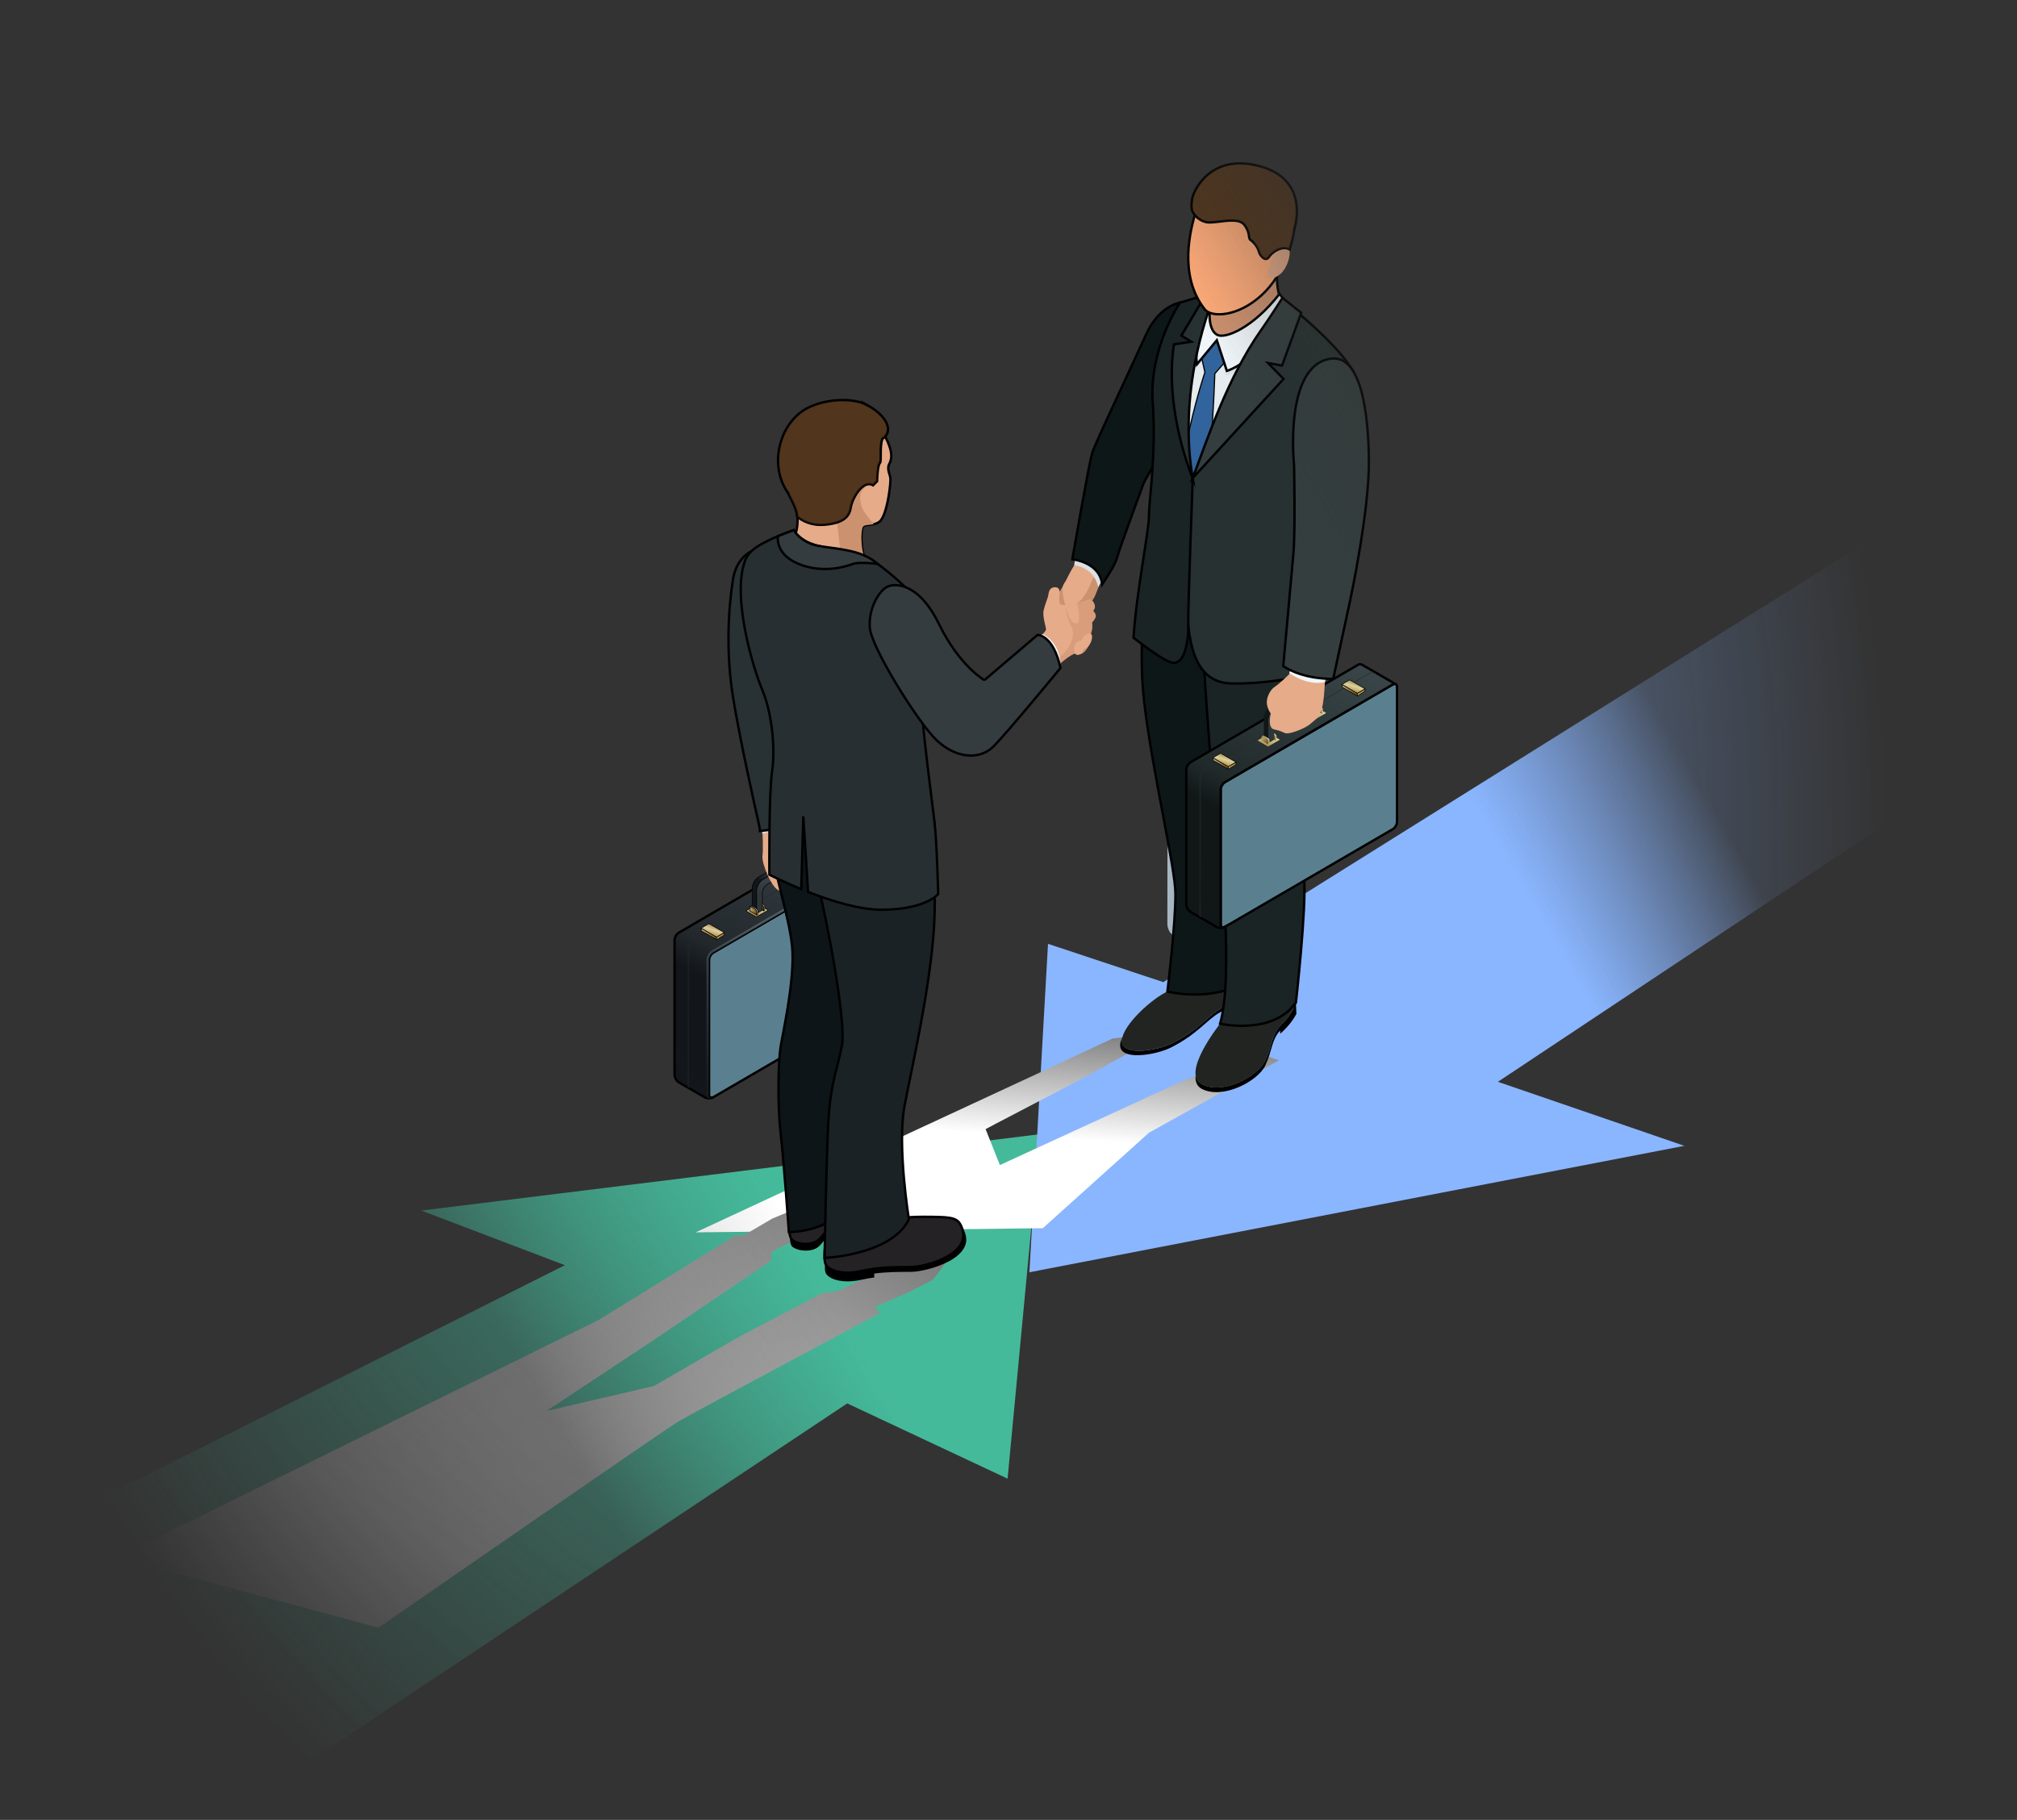 <svg viewBox="0 0 850 767" fill="none" xmlns="http://www.w3.org/2000/svg">
<rect x="0" y="0" width="850" height="767" fill="#333333" stroke="none"/>
<g clip-path="url(#clip0_1010_97)">
<mask id="mask0_1010_97" style="mask-type:luminance" maskUnits="userSpaceOnUse" x="0" y="0" width="850" height="767">
<path d="M850 0H0V767H850V0Z" fill="white"/>
</mask>
<g mask="url(#mask0_1010_97)">
<mask id="mask1_1010_97" style="mask-type:alpha" maskUnits="userSpaceOnUse" x="0" y="-30" width="897" height="848">
<path d="M897 -14H0V767H897V-14Z" fill="url(#paint0_radial_1010_97)"/>
<rect x="30.952" y="246.803" width="553.416" height="658.47" transform="rotate(-30 30.952 246.803)" fill="url(#paint1_linear_1010_97)"/>
</mask>
<g mask="url(#mask1_1010_97)">
<path d="M-747 1027.6L238.048 533.212L177.524 510.19L438.333 477.993L424.614 623.179L357.033 591.47L-298.218 1027.6H-747Z" fill="#45BA9B"/>
<path d="M433.81 536.195L441.655 397.783L490.243 413.919L1485.81 -209L1559.62 -161.212L631.242 455.929L709.84 482.909L433.81 536.195Z" fill="#8AB6FF"/>
<path style="mix-blend-mode:multiply" d="M438.99 451.651L468.773 437.71L476.656 436.791C480.015 436.941 487.597 436.247 485.307 437.879C474.76 445.403 419.922 473.284 415.343 475.873L421.367 491.015L499.758 454.953L530.518 444.052L539.019 446.848L484.181 477.393L439.459 517.62L293.149 519.384L439.027 451.632L438.99 451.651Z" fill="url(#paint2_linear_1010_97)"/>
<path style="mix-blend-mode:multiply" d="M252.124 556.402L309.852 520.716H313.268L325.429 513.586C325.429 513.586 346.354 504.693 347.555 505.987C348.738 507.282 350.446 512.911 348.663 514.018C346.88 515.125 335.263 522.442 335.263 522.442L325.279 527.489L324.697 531.467L275.114 564.996L230.297 594.659L275.564 584.134L310.659 563.814L346.504 544.995L352.585 544.226C352.585 544.226 373.21 534.788 376.176 533.193C379.141 531.617 401.399 526.42 399.466 530.266C397.533 534.131 393.085 539.366 393.085 539.366L382.725 544.713L368.781 550.736L370.827 553.4C370.827 553.4 291.873 595.541 286.092 598.956C280.312 602.371 159.488 685.996 159.488 685.996L49.268 656.332L252.124 556.384V556.402Z" fill="url(#paint3_linear_1010_97)"/>
<path d="M537.668 360.633C531.719 357.2 523.95 355.38 515.823 355.136C515.823 355.136 495.142 354.61 492.815 349.882C492.364 348.944 492.083 348.119 491.989 347.312L491.951 389.284C491.914 390.297 492.214 391.348 492.815 392.567C494.485 395.945 505.482 397.183 511.638 397.614C520.027 396.958 528.341 394.669 535.06 390.804C550.224 382.06 551.387 368.551 537.668 360.633Z" fill="url(#paint4_linear_1010_97)"/>
<path d="M454.154 235.937C450.419 241.547 448.936 245.637 447.454 247.964C445.746 250.628 444.169 253.161 444.32 257.495C444.47 261.848 450.156 275.245 453.703 275.789C456.518 276.202 458.339 273.312 458.939 271.455C459.108 270.929 459.165 268.959 459.071 268.415C458.864 266.989 457.663 265.563 457.87 262.186C458.095 258.809 457.663 255.225 457.663 255.225C460.628 253.349 461.116 252.11 462.824 247.495C462.824 247.495 465.076 239.614 461.567 236.481C458.057 233.348 454.154 235.918 454.154 235.918V235.937Z" fill="#E6AB88"/>
<path d="M460.422 243.986L448.073 246.894C447.867 247.27 447.66 247.645 447.454 247.964C445.746 250.628 444.169 253.161 444.32 257.495C444.47 261.848 450.156 275.245 453.703 275.789C456.518 276.202 458.339 273.312 458.939 271.455C459.108 270.929 459.165 268.959 459.071 268.415C458.864 266.989 457.663 265.563 457.87 262.186C458.095 258.809 457.663 255.225 457.663 255.225C460.628 253.349 461.116 252.11 462.824 247.495C462.824 247.495 463.312 245.75 463.481 243.592C461.154 241.509 460.929 243.723 460.403 243.967L460.422 243.986Z" fill="#CC916F"/>
<path d="M428.405 278.847C428.405 278.847 440.716 266.445 440.81 265.432C440.904 264.419 439.234 259.897 439.797 257.289C440.36 254.662 441.43 252.392 441.692 251.228C441.955 250.084 441.899 247.42 444.751 247.495C447.604 247.589 446.196 251.304 446.384 252.448C446.572 253.593 445.708 255.694 450.138 254.831C454.585 253.968 457.157 253.442 458.245 252.861C459.334 252.279 460.666 252.823 461.323 254.962C461.754 256.407 460.666 257.401 460.666 257.401C460.666 257.401 461.942 258.734 461.755 259.803C461.567 260.891 460.197 262.373 460.197 262.373C460.197 262.373 460.666 265.15 459.577 267.327C458.489 269.522 455.58 274.532 452.333 275.676C451.676 275.92 447.566 278.416 444.47 282.055C438.765 288.791 430.976 299.261 430.976 299.261L428.405 278.847Z" fill="#E6AB88"/>
<path opacity="0.5" d="M449.499 254.943C448.28 257.702 451.752 264.681 451.752 264.681C453.047 267.383 451.451 272.374 447.735 275.883C442.537 280.798 429.944 291.08 429.944 291.08L430.976 299.261C430.976 299.261 438.765 288.81 444.47 282.055C447.548 278.415 451.658 275.92 452.333 275.676C455.58 274.513 458.489 269.503 459.577 267.327C460.666 265.132 460.197 262.373 460.197 262.373C460.197 262.373 461.586 260.891 461.755 259.803C461.942 258.715 460.666 257.401 460.666 257.401C460.666 257.401 461.754 256.407 461.323 254.962C460.685 252.823 459.334 252.279 458.245 252.861C457.551 253.236 456.237 253.593 454.191 254.024H454.116C453.309 254.193 452.39 254.381 451.339 254.587C451.282 254.587 451.245 254.606 451.189 254.624C450.851 254.7 450.513 254.756 450.156 254.831C450.025 254.85 449.912 254.868 449.8 254.887C449.687 254.887 449.575 254.925 449.481 254.943H449.499Z" fill="#CC916F"/>
<path d="M452.709 273.988C452.746 274.7 453.065 276.352 454.642 275.92C456.218 275.489 456.988 273.443 456.988 273.443C456.988 273.443 458.207 273.312 459.221 271.605C460.234 269.897 460.722 267.439 459.521 266.97C458.339 266.501 456.387 268.34 455.711 269.991C455.711 269.991 452.521 269.766 452.69 273.988H452.709Z" fill="#E6AB88"/>
<path d="M453.891 254.099C453.891 254.099 455.749 262.148 454.004 262.58C450.757 263.405 449.725 257.401 449.105 255.638C448.599 254.193 447.36 249.577 447.942 247.138C448.524 244.699 451.376 242.41 454.867 243.01C455.824 243.179 460.816 242.935 460.422 243.986C459.015 247.739 456.875 252.486 453.891 254.099Z" fill="#E6AB88"/>
<path d="M453.572 231.603L452.69 238.245C452.69 238.245 460.835 238.714 462.843 247.513L466.371 240.834L453.572 231.622V231.603Z" fill="#DBE1E5"/>
<path d="M439.309 267.252L433.81 271.455L443.775 283.95L446.91 279.579C446.29 269.841 439.309 267.252 439.309 267.252Z" fill="#EFF5F9"/>
<path d="M298.76 404.557C298.76 403.412 299.586 401.986 300.581 401.423L371.259 360.296C372.253 359.714 373.079 360.183 373.079 361.346V418.16C373.079 419.304 372.272 420.73 371.259 421.293L300.581 462.421C299.586 463.002 298.76 462.533 298.76 461.37V404.557Z" fill="#5A8090" stroke="black" stroke-miterlimit="10"/>
<path d="M284.272 396.188C284.272 395.044 285.079 393.618 286.092 393.055L356.77 351.927C357.258 351.646 357.784 351.684 358.459 352.04L370.977 359.282L372.403 360.127C372.084 360.014 371.69 360.052 371.259 360.314L300.581 401.442C299.586 402.024 298.76 403.431 298.76 404.575V446.754V461.389C298.76 462.496 299.53 462.965 300.468 462.477C300.468 462.477 300.431 462.496 300.431 462.514C299.549 463.002 297.935 463.002 296.94 462.439L286.074 456.154C285.117 455.591 284.328 454.259 284.272 453.114C284.272 453.077 284.272 453.058 284.272 453.02V396.207V396.188Z" fill="url(#paint5_linear_1010_97)" stroke="black" stroke-miterlimit="10"/>
<path opacity="0.5" d="M300.074 400.56L370.752 359.451C370.752 359.451 370.921 359.357 371.015 359.32L372.385 360.108C372.066 360.014 371.671 360.052 371.24 360.296L300.562 401.423C299.567 402.005 298.742 403.412 298.742 404.557V446.735V461.37C298.742 462.477 299.511 462.946 300.45 462.458C300.45 462.458 300.412 462.477 300.412 462.496C299.849 462.815 298.986 462.927 298.16 462.815C297.897 462.439 297.747 461.952 297.747 461.37V404.557C297.747 403.056 298.76 401.311 300.055 400.56H300.074Z" fill="url(#paint6_linear_1010_97)"/>
<g style="mix-blend-mode:multiply" opacity="0.5">
<path d="M289.733 458.236V400.241C289.733 398.44 290.953 396.32 292.511 395.419L362.794 354.535L363.301 354.817L292.755 395.851C291.554 396.545 290.559 398.252 290.559 399.641L290.334 448.799L290.465 458.649L289.733 458.236Z" fill="#22282C"/>
</g>
<path d="M295.495 392.305L301.951 396.038V394.913L295.495 391.179V392.305Z" fill="url(#paint7_linear_1010_97)" stroke="black" stroke-width="0.25" stroke-miterlimit="10"/>
<path d="M301.951 394.913V396.038L305.179 394.125V392.999L301.951 394.913Z" fill="url(#paint8_linear_1010_97)" stroke="black" stroke-width="0.25" stroke-miterlimit="10"/>
<path d="M295.495 391.179L301.951 394.913L305.179 392.999L298.723 389.265L295.495 391.179Z" fill="url(#paint9_linear_1010_97)" stroke="black" stroke-width="0.25" stroke-miterlimit="10"/>
<path d="M349.864 361.403L356.339 365.136V364.011L349.864 360.296V361.403Z" fill="url(#paint10_linear_1010_97)"/>
<path d="M356.339 364.011V365.136L359.567 363.223V362.116L356.339 364.011Z" fill="url(#paint11_linear_1010_97)"/>
<path d="M349.864 360.296L356.339 364.011L359.567 362.116L353.092 358.382L349.864 360.296Z" fill="url(#paint12_linear_1010_97)"/>
<path d="M319.273 381.01L314.3 383.899L318.729 386.451L323.721 383.58L319.273 381.01Z" fill="url(#paint13_linear_1010_97)" stroke="black" stroke-width="0.25" stroke-miterlimit="10"/>
<path d="M321.281 381.441L319.48 380.39C319.179 380.222 318.916 380.353 318.916 380.709V382.173L321.844 383.861V382.398C321.844 382.041 321.6 381.61 321.281 381.422V381.441Z" fill="url(#paint14_linear_1010_97)" stroke="black" stroke-width="0.25" stroke-miterlimit="10"/>
<path d="M321.731 381.16L319.911 380.109C319.63 379.94 319.217 380.109 319.01 380.409C319.104 380.297 319.273 380.297 319.461 380.409L321.262 381.46C321.563 381.629 321.825 382.079 321.825 382.435V383.899L322.276 383.618V382.154C322.276 381.798 322.032 381.366 321.713 381.178L321.731 381.16Z" fill="url(#paint15_linear_1010_97)" stroke="black" stroke-width="0.25" stroke-miterlimit="10"/>
<path d="M338.791 369.752L333.818 372.641L338.247 375.193L343.239 372.322L338.791 369.752Z" fill="url(#paint16_linear_1010_97)"/>
<path d="M340.78 370.184L338.979 369.133C338.678 368.964 338.416 369.095 338.416 369.452V370.915L341.343 372.604V371.14C341.343 370.784 341.1 370.352 340.78 370.165V370.184Z" fill="url(#paint17_linear_1010_97)"/>
<path d="M338.507 369.17C338.507 369.17 338.507 369.17 338.491 369.187C338.491 369.187 338.491 369.187 338.507 369.17Z" fill="url(#paint18_linear_1010_97)"/>
<path d="M341.231 369.902L339.429 368.851C339.129 368.683 338.735 368.87 338.528 369.152C338.622 369.039 338.791 369.039 338.979 369.152L340.78 370.202C341.081 370.371 341.343 370.821 341.343 371.178V372.641L341.794 372.36V370.897C341.794 370.54 341.55 370.108 341.231 369.921V369.902Z" fill="url(#paint19_linear_1010_97)"/>
<path d="M338.172 360.99L321.506 370.596C320.024 371.459 318.804 373.561 318.804 375.268V385.025L321.262 383.618V376.356C321.262 375.024 322.201 373.392 323.364 372.716L336.314 365.249C337.477 364.592 338.416 365.136 338.416 366.468V373.73L340.874 372.322V362.566C340.874 360.858 339.673 360.145 338.172 361.009V360.99Z" fill="url(#paint20_linear_1010_97)" stroke="black" stroke-width="0.25" stroke-miterlimit="10"/>
<path d="M321.525 370.596L338.191 360.99C338.922 360.577 339.579 360.521 340.067 360.783L338.022 359.714C337.552 359.545 336.952 359.62 336.314 359.995L319.667 369.602C318.185 370.465 316.965 372.566 316.965 374.274V384.03L318.86 385.025V375.268C318.86 373.561 320.08 371.459 321.563 370.596H321.525Z" fill="url(#paint21_linear_1010_97)" stroke="black" stroke-width="0.25" stroke-miterlimit="10"/>
<path d="M338.416 373.561V366.468C338.416 365.211 337.571 364.667 336.501 365.174C336.501 365.268 336.52 365.362 336.52 365.474V372.735L338.397 373.58L338.416 373.561Z" fill="url(#paint22_linear_1010_97)"/>
<path d="M318.316 383.224L316.514 382.173C316.214 382.004 315.951 382.135 315.951 382.492V383.955L318.879 385.644V384.18C318.879 383.824 318.635 383.392 318.316 383.205V383.224Z" fill="url(#paint23_linear_1010_97)" stroke="black" stroke-width="0.25" stroke-miterlimit="10"/>
<path d="M318.766 382.923L316.964 381.873C316.664 381.704 316.27 381.891 316.064 382.173C316.158 382.06 316.326 382.06 316.514 382.173L318.316 383.224C318.616 383.392 318.879 383.843 318.879 384.199V385.663L319.329 385.381V383.918C319.329 383.561 319.085 383.13 318.766 382.961V382.923Z" fill="url(#paint24_linear_1010_97)" stroke="black" stroke-width="0.25" stroke-miterlimit="10"/>
<path d="M337.834 371.947L336.032 370.896C335.713 370.728 335.469 370.859 335.469 371.215V372.679L338.397 374.368V372.904C338.397 372.548 338.153 372.116 337.834 371.928V371.947Z" fill="url(#paint25_linear_1010_97)"/>
<path d="M338.284 371.666L336.483 370.615C336.201 370.446 335.788 370.615 335.582 370.915C335.676 370.803 335.845 370.803 336.032 370.915L337.834 371.966C338.134 372.135 338.397 372.585 338.397 372.942V374.405L338.847 374.124V372.66C338.847 372.304 338.603 371.872 338.284 371.684V371.666Z" fill="url(#paint26_linear_1010_97)"/>
<path d="M321.319 350.689C321.319 350.689 321.713 357.631 321.319 360.783C320.925 363.936 325.391 374.893 328.657 375.418C331.922 375.925 333.987 366.131 333.987 366.131L330.027 349.038L321.3 350.708L321.319 350.689Z" fill="#E6AB88"/>
<path d="M332.41 335.191L320.268 337.18L321.225 351.346L334.043 348.1C334.043 348.1 333.386 342.959 332.41 335.191Z" fill="#DBE1E5"/>
<path d="M325.429 231.678L321.431 230.777C321.431 230.777 310.959 231.434 308.895 244.211C306.83 256.989 305.93 275.376 308.895 293.782C311.879 312.188 318.56 341.889 319.423 345.604C320.268 349.301 320.268 350.258 320.268 350.258L329.633 349.038L325.41 231.697L325.429 231.678Z" fill="#283133" stroke="black" stroke-miterlimit="10"/>
<path d="M333.217 230.627C333.217 230.627 336.258 224.848 336.107 218.919C335.882 210.795 329.088 207.38 329.539 196.085C329.989 184.809 336.408 175.465 342.789 172.876C349.169 170.286 364.108 169.667 370.677 179.968C377.245 190.269 375.688 193.74 374.693 195.654C373.68 197.567 375.05 200.025 375.237 201.489C375.425 202.952 374.336 214.529 371.446 218.957C369.344 222.165 364.39 220.364 363.564 222.184C362.738 224.004 362.382 232.391 365.76 238.507C365.76 238.507 353.636 248.264 340.217 245.262C326.799 242.26 333.217 230.608 333.217 230.608V230.627Z" fill="#E6AB88" stroke="black" stroke-miterlimit="10"/>
<path d="M363.564 222.203C364.071 221.058 366.21 221.34 368.256 220.927C366.435 218.844 364.127 215.861 363.639 214.66C363.639 214.66 360.505 208.318 364.54 205.598L364.24 204.678C361.349 206.367 358.947 211.189 358.553 213.816C358.14 216.593 356.808 218.9 352.735 220.214C353.542 226.518 354.762 236.913 354.969 244.211C361.368 242.054 365.76 238.526 365.76 238.526C362.382 232.41 362.757 224.023 363.564 222.203Z" fill="#CC916F"/>
<path d="M365.441 170.718C358.553 166.966 344.496 168.298 337.383 173.795C327.606 181.338 324.547 197.248 332.166 207.868C333.799 211.189 335.638 214.003 336.032 217.812C337.853 219.294 341.738 221.659 347.518 221.152C355.794 220.42 357.99 217.512 358.553 213.797C359.097 210.082 363.658 202.014 367.918 204.528L369.626 202.821C369.626 202.821 369.72 196.291 370.808 195.128C371.653 194.228 370.564 188.449 371.859 184.921C372.535 184.565 373.21 183.983 373.698 183.064C375.594 179.48 372.309 174.471 365.422 170.699L365.441 170.718Z" fill="#51351C" stroke="black" stroke-miterlimit="10"/>
<g style="mix-blend-mode:multiply" opacity="0.3">
<path d="M358.553 213.816C359.097 210.101 363.658 202.033 367.918 204.547L369.626 202.84C369.626 202.84 369.682 199.012 370.189 196.704C366.229 200.063 358.609 206.329 354.556 208.318C350.258 210.401 339.561 209.65 332.166 207.887C333.799 211.208 335.638 214.022 336.032 217.85C337.853 219.332 341.738 221.696 347.518 221.189C355.794 220.458 357.99 217.55 358.553 213.835V213.816Z" fill="#51351C"/>
</g>
<path d="M332.692 511.222C332.692 511.222 331.528 520.941 334.062 522.742C336.595 524.544 341.775 524.956 344.722 522.742C347.687 520.528 350.539 513.661 355.081 512.385C359.623 511.11 370.789 505.631 371.671 499.177C372.554 492.722 360.674 491.99 353.599 494.43C346.523 496.85 332.692 511.222 332.692 511.222Z" fill="#242224" stroke="black" stroke-miterlimit="10"/>
<path d="M370.827 495.987C370.827 495.987 370.827 495.987 370.808 495.968C371.521 496.831 371.859 497.882 371.69 499.177C370.808 505.631 359.642 511.11 355.1 512.385C350.558 513.661 347.706 520.51 344.74 522.742C341.775 524.956 336.614 524.544 334.081 522.742C333.536 522.367 333.18 521.635 332.917 520.697C332.917 520.791 332.917 520.904 332.917 521.016C332.861 523.061 333.123 524.9 334.081 525.576C336.614 527.377 341.794 527.79 344.74 525.576C346.598 524.187 348.4 520.979 350.596 518.465V517.282C351.853 516.044 353.298 514.956 355.081 514.337C359.529 512.798 371.803 506.569 372.685 500.133C372.835 498.989 371.521 496.662 370.827 496.006V495.987Z" fill="black"/>
<path d="M404.74 516.063C403.032 512.911 399.71 512.873 389.444 512.817C379.291 512.761 375.106 514.506 371.484 512.048L348.606 518.633C348.606 518.633 346.411 530.529 348.081 533.099C349.751 535.689 355.569 537.359 362.945 535.689C370.301 534 377.546 534 383.87 534C390.195 534 411.308 528.259 404.721 516.063H404.74Z" fill="#242224" stroke="black" stroke-miterlimit="10"/>
<path d="M405.997 518.071C405.772 517.658 405.509 517.32 405.19 517.001C410.238 528.559 390.063 534 383.889 534C377.714 534 370.32 534 362.963 535.689C355.588 537.377 349.789 535.689 348.1 533.099C347.893 532.78 347.743 532.311 347.649 531.748C347.612 532.311 347.612 532.837 347.649 533.325C347.574 534.844 347.668 536.12 348.1 536.777C349.77 539.366 355.588 541.036 362.963 539.366C364.803 538.953 366.623 538.634 368.425 538.39V536.739C373.867 536.026 379.141 536.026 383.889 536.026C390.213 536.026 412.603 530.285 405.997 518.089V518.071Z" fill="black"/>
<path d="M353.523 340.313L328.826 329.9C328.826 329.9 325.635 341.158 325.429 354.104C325.222 367.05 333.555 387.858 333.987 401.648C334.418 415.439 329.895 435.402 328.938 441.331C327.981 447.279 327.587 465.535 328.957 477.412C330.327 489.307 332.448 519.234 332.448 519.234C332.448 519.234 358.778 519.665 358.985 497.375C358.985 497.375 364.071 456.604 364.709 434.971C365.347 413.338 353.542 340.313 353.542 340.313H353.523Z" fill="#0E1519" stroke="black" stroke-miterlimit="10"/>
<path d="M345.078 336.43C345.078 336.43 338.904 348.963 343.99 369.546C349.076 390.128 356.526 430.618 354.837 440.393C353.129 450.15 349.958 455.985 349.057 473.19C348.156 490.377 347.499 530.154 347.499 530.154C347.499 530.154 375.763 528.953 383.026 513.868C383.026 513.868 378.015 482.947 381.168 466.192C384.321 449.418 391.903 417.296 393.611 390.766C395.3 364.236 390.045 337.143 390.045 337.143C390.045 337.143 378.221 350.464 345.097 336.448L345.078 336.43Z" fill="#1B2226" stroke="black" stroke-miterlimit="10"/>
<path d="M393.911 347.143C392.954 339.206 388.637 306.428 388.562 298.717C388.487 291.005 383.908 249.746 383.908 249.746C383.908 249.746 376.344 242.147 368.781 236.894C361.218 231.621 353.749 232.203 345.116 230.139C336.501 228.075 334.456 223.422 334.456 223.422C334.456 223.422 327.174 225.88 321.45 228.995C317.34 231.227 314.957 233.348 313.774 236.837C308.594 252.148 317.265 281.342 321.262 290.799C325.26 300.236 326.836 315.415 325.391 325.003C323.946 334.572 324.228 368.626 324.228 368.626C324.228 368.626 329.82 371.516 337.665 374.743L338.528 344.047L340.536 375.887C350.164 379.659 362.25 383.467 371.709 383.411C390.326 383.28 395.375 376.769 395.375 376.769C395.375 376.769 394.83 355.117 393.873 347.18L393.911 347.143Z" fill="#282F33" stroke="black" stroke-miterlimit="10"/>
<path d="M327.887 225.936L334.475 223.422C334.475 223.422 337.496 228.638 344.684 230.027C351.872 231.396 362.87 231.378 369.851 237.663C369.851 237.663 362.119 236.65 359.379 237.682C356.658 238.733 346.899 241.885 336.614 237.682C326.33 233.479 327.85 225.936 327.85 225.936H327.887Z" fill="#353C40" stroke="black" stroke-miterlimit="10"/>
<path d="M414.818 286.671L437.244 267.589C437.244 267.589 443.813 267.421 446.91 281.511C446.91 281.511 424.877 308.286 418.834 314.44C412.791 320.594 402.788 319.506 394.868 312.113C386.948 304.721 367.092 272.712 366.548 264.512C366.004 256.313 370.32 249.446 373.529 247.495C376.739 245.562 387.061 245.281 395.694 262.993C404.327 280.705 414.836 286.652 414.836 286.652L414.818 286.671Z" fill="#353C40" stroke="black" stroke-miterlimit="10"/>
<path d="M498.895 129.346L497.262 127.545C497.262 127.545 488.442 128.802 482.999 140.942C477.557 153.062 461.661 186.46 460.272 190.888C458.883 195.316 451.902 235.731 451.902 235.731C451.902 235.731 463.481 236.837 464.457 246.331C464.457 246.331 469.862 238.507 470.725 235.074C471.589 231.64 482.08 203.29 482.08 203.29L493.19 183.758L498.895 129.365V129.346Z" fill="#0D1717" stroke="black" stroke-miterlimit="10"/>
<path d="M538.4 112.104C538.4 112.104 536.918 122.93 540.915 127.902C540.915 127.902 524.7 149.441 512.126 146.233C499.571 143.043 508.823 129.328 508.823 129.328L538.4 112.085V112.104Z" fill="#CC916F" stroke="black" stroke-miterlimit="10"/>
<path d="M514.585 424.933C509.048 428.141 505.295 433.976 494.203 439.586C487.747 442.851 472.171 445.44 472.79 438.292C472.827 437.917 472.902 437.504 473.015 437.091C472.508 438.179 472.152 439.23 472.077 440.168C471.476 447.317 487.053 444.709 493.49 441.463C504.582 435.853 508.335 430.017 513.871 426.809C514.547 426.415 515.373 425.984 516.274 425.533V427.259L527.328 422.081C527.328 422.081 528.003 420.223 527.947 418.103C526.521 419.342 518.488 422.644 514.585 424.914V424.933Z" fill="black"/>
<path d="M506.177 410.992C503.418 410.411 506.102 404.444 494.672 416.34C493.79 416.94 492.89 417.465 491.989 417.878C485.589 420.749 473.353 431.744 472.79 438.292C472.189 445.44 487.766 442.832 494.203 439.586C505.295 433.976 509.048 428.141 514.585 424.933C518.788 422.494 527.759 418.872 528.153 417.878C528.36 417.353 528.604 416.433 528.735 415.27C516.161 403.844 511.657 412.137 506.158 410.992H506.177Z" fill="#222422"/>
<path d="M516.442 428.085C515.954 428.948 515.523 429.68 515.147 430.13C513.027 432.869 497.713 452.42 506.496 456.979C515.298 461.52 530.086 453.715 533.183 447.129C536.298 440.525 535.754 436.059 539.714 432.119C542.041 429.792 544.875 426.678 545.738 422.794C542.154 419.079 538.006 421.612 530.781 422.663C526.671 423.263 523.687 421.049 516.424 428.085H516.442Z" fill="#222422"/>
<path d="M545.776 422.775C544.912 426.678 542.06 429.774 539.733 432.1C535.792 436.04 536.317 440.525 533.202 447.11C530.086 453.715 515.298 461.52 506.515 456.961C504.882 456.116 504.075 454.747 503.868 453.077C503.606 455.647 504.281 457.786 506.515 458.931C515.316 463.49 530.105 455.666 533.202 449.08C536.223 442.645 535.81 438.236 539.451 434.37L539.545 435.628C539.545 435.628 543.749 432.194 546.339 427.297L546.114 422.531C546.001 422.606 545.888 422.7 545.776 422.775Z" fill="black"/>
<path d="M484.594 239.577C484.594 239.577 478.795 267.308 482.23 296.334C485.664 325.36 495.254 365.437 495.348 376.525C495.461 389.096 491.97 417.878 491.97 417.878C491.97 417.878 511.357 422.907 525.92 412.944L517.062 257.852L484.594 239.577Z" fill="#0D1717" stroke="black" stroke-miterlimit="10"/>
<path d="M545.757 330.951C546.977 319.562 560.208 279.992 549.717 246.894L505.576 251.379C505.576 251.379 509.555 321.288 512.145 339.769C514.735 358.25 519.839 412.174 514.172 431.443C514.172 431.443 536.242 436.491 546.132 422.531C546.132 422.531 550.637 382.342 549.567 370.296C548.497 358.25 544.556 342.34 545.776 330.951H545.757Z" fill="#1A2424" stroke="black" stroke-miterlimit="10"/>
<path d="M539.17 131.204L543.993 130.21C543.993 130.21 558.35 141.805 566.495 153.1C566.495 153.1 558.744 195.128 555.178 200.4C551.612 205.673 547.653 217.606 547.127 221.471C546.602 225.336 549.848 241.04 550.261 243.029C550.674 245.018 552.344 248.996 547.127 250.459C541.891 251.923 521.153 256.557 504.882 253.743C491.294 251.397 483.299 243.142 482.267 240.721C481.216 238.32 485.195 230.683 485.927 227.118C486.659 223.554 486.452 208.6 487.297 200.87C488.141 193.121 488.029 177.548 488.029 177.548C488.029 177.548 485.627 172.425 487.391 161.13C489.174 149.835 493.565 133.399 498.895 127.545L511.244 127.132C511.244 127.132 506.777 139.478 509.78 141.148C512.783 142.818 521.81 146.083 524.794 143.4C527.778 140.717 539.17 131.185 539.17 131.185V131.204Z" fill="#E5EBEF"/>
<path d="M517.024 156.346L512.783 143.418L504.394 153.55C504.394 153.55 503.812 149.441 504.45 144.357C503.343 150.342 504.075 155.577 504.075 155.577L512.464 145.445L516.705 158.372C526.145 155.258 536.017 141.974 540.784 134.844C535.923 141.486 526.277 153.288 517.024 156.346Z" fill="#DBE1E5"/>
<path d="M516.499 152.293L512.67 142.537L506.233 150.004L507.772 156.909C507.772 156.909 495.273 193.402 494.597 233.179L500.678 244.268L507.378 237.551C507.378 237.551 509.18 194.697 510.249 185.634C511.319 176.591 511.938 157.49 511.938 157.49L516.499 152.256V152.293Z" fill="#31639C" stroke="black" stroke-width="0.5" stroke-miterlimit="10"/>
<path d="M509.78 131.204C509.78 131.204 509.048 139.178 513.046 141.167C516.367 142.818 527.966 138.277 539.207 123.849L543.993 130.209C543.993 130.209 530.086 152.03 517.024 156.327L512.783 143.4L504.394 153.531C504.394 153.531 502.423 139.553 509.78 131.204Z" fill="#EFF5F9" stroke="black" stroke-miterlimit="10"/>
<path d="M519.896 163.87L502.611 201.526C502.611 201.526 499.233 232.71 499.871 248.189C500.509 263.668 500.303 287.572 518.788 288.041C537.274 288.51 557.581 282.994 557.581 282.994C557.581 282.994 547.671 240.252 549.36 229.032C551.049 217.812 573.533 170.437 571.919 160.755C570.305 151.074 547.559 132.311 547.559 132.311L519.896 163.888V163.87Z" fill="#273131" stroke="black" stroke-miterlimit="10"/>
<path d="M509.63 123.849L497.262 127.545C497.262 127.545 484.219 146.814 485.777 169.405C487.316 191.995 484.181 210.908 484.181 217.474C484.181 224.041 479.02 248.695 477.669 268.771C477.669 268.771 488.385 277.271 493.19 279.072C499.308 281.361 500.941 269.653 500.753 263.424C500.565 257.251 502.649 201.526 502.649 201.526C502.649 201.526 495.667 176.947 498.914 161.487C500.959 151.787 509.649 123.849 509.649 123.849H509.63Z" fill="#1A2424" stroke="black" stroke-miterlimit="10"/>
<path d="M511.281 125.688C511.281 125.688 495.836 162.219 502.63 201.526C502.63 201.526 490.525 173.364 494.71 145.126L502.048 144.019L497.844 141.448L507.228 125.688H511.3H511.281Z" fill="#273131" stroke="black" stroke-miterlimit="10"/>
<path d="M540.465 125.519C540.465 125.519 535.735 133.024 531.344 139.272C517.493 159.01 509.33 183.589 502.63 201.507L540.915 159.686L534.347 152.987L540.277 154.076L548.366 131.842L540.465 125.519Z" fill="#343E3E" stroke="black" stroke-miterlimit="10"/>
<path d="M509.536 79.644C509.536 79.644 505.107 84.541 503.568 90.339C502.01 96.118 496.268 115.819 507.716 130.378C510.493 133.906 521.585 133.606 531.55 124.506C541.534 115.406 544.349 102.328 545.194 98.032C546.02 93.735 545.081 77.505 532.883 73.096C520.684 68.687 509.536 79.644 509.536 79.644Z" fill="#FFAB79" stroke="black" stroke-miterlimit="10"/>
<path d="M537.424 105.893C538.719 103.811 544.181 101.784 543.467 107.319C542.754 112.873 539.245 117.545 534.797 117.282C532.826 117.169 535.942 108.295 537.424 105.893Z" fill="#E6AB88"/>
<path d="M531.175 70.132C510.043 64.184 502.893 80.695 502.423 83.641C501.935 86.587 502.029 88.069 502.592 89.251C503.512 91.202 505.877 93.097 508.316 93.623C512.032 94.429 521.51 91.052 524.325 94.692C527.121 98.332 525.807 100.377 527.046 101.165C528.285 101.972 530.086 104.186 530.499 105.949C530.912 107.732 533.333 110.565 534.797 108.257C535.904 106.512 539.958 103.341 543.411 105.068C544.387 102.009 544.912 99.495 545.194 98.013C545.25 97.694 545.307 97.281 545.344 96.831C545.344 96.831 552.626 76.173 531.175 70.113V70.132Z" fill="#51351C" stroke="black" stroke-miterlimit="10"/>
<g style="mix-blend-mode:multiply" opacity="0.3">
<path d="M545.194 98.032C545.25 97.713 545.307 97.3 545.344 96.85C539.207 101.597 532.245 102.291 528.228 102.216C529.223 103.248 530.199 104.711 530.48 105.949C530.893 107.732 533.314 110.565 534.778 108.257C535.885 106.512 539.939 103.341 543.392 105.068C544.368 102.009 544.894 99.495 545.175 98.013L545.194 98.032Z" fill="#51351C"/>
</g>
<path d="M514.416 332.733C514.416 331.589 515.241 330.163 516.236 329.6L586.914 288.472C587.908 287.891 588.734 288.36 588.734 289.523V346.336C588.734 347.481 587.927 348.907 586.914 349.47L516.236 390.597C515.241 391.179 514.416 390.71 514.416 389.547V332.733Z" fill="#5A8090" stroke="black" stroke-miterlimit="10"/>
<path d="M499.927 324.365C499.927 323.221 500.753 321.795 501.748 321.232L572.425 280.104C572.913 279.823 573.439 279.86 574.114 280.217L586.632 287.459L588.059 288.303C587.74 288.191 587.345 288.228 586.914 288.491L516.236 329.619C515.241 330.2 514.416 331.607 514.416 332.752V374.93V389.565C514.416 390.672 515.185 391.141 516.123 390.654C516.123 390.654 516.105 390.672 516.086 390.691C515.204 391.179 513.59 391.179 512.595 390.616L501.729 384.331C500.772 383.768 499.984 382.435 499.927 381.291C499.927 381.253 499.927 381.235 499.927 381.197V324.384V324.365Z" fill="url(#paint27_linear_1010_97)" stroke="black" stroke-miterlimit="10"/>
<g style="mix-blend-mode:multiply" opacity="0.5">
<path d="M505.389 386.413V328.418C505.389 326.617 506.608 324.496 508.166 323.596L578.45 282.712L578.956 282.994L508.41 324.027C507.209 324.722 506.233 326.429 506.233 327.817L506.008 376.976L506.139 386.826L505.407 386.413H505.389Z" fill="#212A2B"/>
</g>
<path d="M511.15 320.463L517.606 324.196V323.089L511.15 319.356V320.463Z" fill="url(#paint28_linear_1010_97)" stroke="black" stroke-width="0.25" stroke-miterlimit="10"/>
<path d="M517.606 323.089V324.196L520.834 322.283V321.176L517.606 323.089Z" fill="url(#paint29_linear_1010_97)" stroke="black" stroke-width="0.25" stroke-miterlimit="10"/>
<path d="M511.15 319.356L517.606 323.089L520.834 321.176L514.378 317.442L511.15 319.356Z" fill="url(#paint30_linear_1010_97)" stroke="black" stroke-width="0.25" stroke-miterlimit="10"/>
<path d="M565.519 289.579L571.994 293.313V292.187L565.519 288.453V289.579Z" fill="url(#paint31_linear_1010_97)" stroke="black" stroke-width="0.25" stroke-miterlimit="10"/>
<path d="M571.994 292.187V293.313L575.222 291.399V290.273L571.994 292.187Z" fill="url(#paint32_linear_1010_97)" stroke="black" stroke-width="0.25" stroke-miterlimit="10"/>
<path d="M565.519 288.453L571.994 292.187L575.222 290.273L568.766 286.54L565.519 288.453Z" fill="url(#paint33_linear_1010_97)" stroke="black" stroke-width="0.25" stroke-miterlimit="10"/>
<path d="M534.947 309.186L529.955 312.057L534.384 314.627L539.376 311.738L534.947 309.186Z" fill="url(#paint34_linear_1010_97)"/>
<path d="M536.936 309.599L535.135 308.548C534.834 308.379 534.572 308.511 534.572 308.867V310.331L537.499 312.019V310.556C537.499 310.199 537.255 309.768 536.936 309.58V309.599Z" fill="url(#paint35_linear_1010_97)"/>
<path d="M537.387 309.318L535.566 308.267C535.285 308.098 534.872 308.267 534.665 308.567C534.778 308.454 534.928 308.454 535.116 308.567L536.918 309.618C537.218 309.787 537.481 310.237 537.481 310.593V312.057L537.931 311.775V310.312C537.931 309.955 537.687 309.524 537.368 309.336L537.387 309.318Z" fill="url(#paint36_linear_1010_97)"/>
<path d="M554.465 297.929L549.473 300.799L553.902 303.37L558.894 300.48L554.465 297.929Z" fill="url(#paint37_linear_1010_97)"/>
<path d="M556.454 298.341L554.653 297.291C554.353 297.122 554.09 297.253 554.09 297.61V299.073L557.017 300.762V299.298C557.017 298.942 556.755 298.51 556.454 298.323V298.341Z" fill="url(#paint38_linear_1010_97)"/>
<path d="M554.163 297.347C554.163 297.347 554.163 297.347 554.146 297.363C554.146 297.363 554.146 297.363 554.163 297.347Z" fill="url(#paint39_linear_1010_97)"/>
<path d="M556.904 298.06L555.103 297.009C554.803 296.84 554.408 297.028 554.202 297.309C554.296 297.197 554.465 297.197 554.652 297.309L556.454 298.36C556.754 298.529 557.017 298.979 557.017 299.336V300.799L557.468 300.518V299.054C557.468 298.698 557.223 298.266 556.904 298.079V298.06Z" fill="url(#paint40_linear_1010_97)"/>
<path d="M553.827 289.148L537.18 298.754C535.698 299.617 534.478 301.719 534.478 303.426V313.183L536.936 311.757V304.496C536.936 303.163 537.875 301.531 539.038 300.856L551.988 293.388C553.133 292.731 554.09 293.275 554.09 294.608V301.869L556.548 300.462V290.705C556.548 288.998 555.328 288.285 553.846 289.148H553.827Z" fill="url(#paint41_linear_1010_97)"/>
<path d="M537.18 298.773L553.827 289.166C554.559 288.754 555.216 288.697 555.704 288.96L553.658 287.891C553.189 287.722 552.588 287.797 551.95 288.172L535.304 297.779C533.821 298.642 532.601 300.743 532.601 302.45V312.207L534.497 313.201V303.445C534.497 301.737 535.716 299.636 537.199 298.773H537.18Z" fill="url(#paint42_linear_1010_97)"/>
<path d="M554.071 301.737V294.645C554.071 293.388 553.226 292.844 552.157 293.351C552.157 293.444 552.175 293.538 552.175 293.651V300.912L554.052 301.756L554.071 301.737Z" fill="url(#paint43_linear_1010_97)"/>
<path d="M533.971 311.381L532.169 310.331C531.869 310.162 531.606 310.293 531.606 310.65V312.113L534.534 313.802V312.338C534.534 311.982 534.29 311.55 533.971 311.363V311.381Z" fill="url(#paint44_linear_1010_97)"/>
<path d="M534.421 311.1L532.619 310.049C532.338 309.88 531.925 310.068 531.718 310.349C531.812 310.237 531.981 310.237 532.169 310.349L533.97 311.4C534.271 311.569 534.533 312.019 534.533 312.376V313.839L534.984 313.558V312.094C534.984 311.738 534.74 311.306 534.421 311.119V311.1Z" fill="url(#paint45_linear_1010_97)"/>
<path d="M553.489 300.124L551.688 299.073C551.387 298.904 551.125 299.036 551.125 299.392V300.856L554.052 302.544V301.081C554.052 300.724 553.808 300.293 553.489 300.105V300.124Z" fill="url(#paint46_linear_1010_97)"/>
<path d="M553.939 299.842L552.137 298.792C551.837 298.623 551.443 298.792 551.237 299.092C551.33 298.979 551.499 298.979 551.687 299.092L553.489 300.143C553.789 300.311 554.052 300.762 554.052 301.118V302.582L554.502 302.3V300.837C554.502 300.48 554.258 300.049 553.939 299.861V299.842Z" fill="url(#paint47_linear_1010_97)"/>
<path d="M543.298 284.138C543.298 284.138 539.17 288.21 537.199 289.448C535.229 290.686 533.483 294.27 533.915 296.822C534.346 299.355 535.529 300.743 535.529 300.743C535.529 300.743 533.971 306.803 536.936 307.404C539.902 308.004 540.221 308.548 541.797 309.036C543.374 309.543 550.317 306.972 552.457 304.871C553.414 303.933 556.173 302.469 557.093 298.604C558.219 293.801 558.2 288.303 558.425 285.977C558.838 281.793 562.216 267.608 562.216 267.608L549.36 264.231L543.298 284.119V284.138Z" fill="#E6AB88"/>
<path d="M543.336 283.725C552.269 289.617 558.35 287.422 558.35 287.422L560.959 278.003L545.232 273.762L543.355 283.725H543.336Z" fill="#EFF5F9"/>
<path d="M576.892 193.421C576.554 171.863 573.063 149.291 560.658 151.186C540.896 154.188 545.344 195.954 545.344 195.954C545.344 195.954 545.907 223.741 545.081 233.16L540.784 280.742C549.717 286.634 561.841 286.089 561.841 286.089L568.878 253.517C568.878 253.517 577.211 214.96 576.873 193.402L576.892 193.421Z" fill="#343E3E" stroke="black" stroke-miterlimit="10"/>
</g>
</g>
</g>
<defs>
<radialGradient id="paint0_radial_1010_97" cx="0" cy="0" r="1" gradientUnits="userSpaceOnUse" gradientTransform="translate(376 324) rotate(-95.987) scale(536.928 418.715)">
<stop/>
<stop offset="1" stop-opacity="0"/>
</radialGradient>
<linearGradient id="paint1_linear_1010_97" x1="31.139" y1="600.901" x2="582.924" y2="601.598" gradientUnits="userSpaceOnUse">
<stop stop-opacity="0"/>
<stop offset="0.229"/>
<stop offset="0.844"/>
<stop offset="1" stop-opacity="0"/>
</linearGradient>
<linearGradient id="paint2_linear_1010_97" x1="424.008" y1="478.228" x2="432.04" y2="362.479" gradientUnits="userSpaceOnUse">
<stop stop-color="white"/>
<stop offset="0.41" stop-color="#7A7A7A"/>
</linearGradient>
<linearGradient id="paint3_linear_1010_97" x1="189.872" y1="655.169" x2="388.374" y2="299.481" gradientUnits="userSpaceOnUse">
<stop stop-color="white"/>
<stop offset="1"/>
</linearGradient>
<linearGradient id="paint4_linear_1010_97" x1="491.951" y1="372.473" x2="547.24" y2="372.473" gradientUnits="userSpaceOnUse">
<stop stop-color="#A7B7C4"/>
<stop offset="1" stop-color="#76818A"/>
</linearGradient>
<linearGradient id="paint5_linear_1010_97" x1="345.078" y1="345.83" x2="287.072" y2="456.522" gradientUnits="userSpaceOnUse">
<stop stop-color="#3A4349"/>
<stop offset="0.54" stop-color="#22282C"/>
<stop offset="0.65" stop-color="#121519"/>
</linearGradient>
<linearGradient id="paint6_linear_1010_97" x1="360.899" y1="353.072" x2="285.928" y2="449.83" gradientUnits="userSpaceOnUse">
<stop stop-color="#869BA6"/>
<stop offset="0.45" stop-color="#7D8F99"/>
<stop offset="1" stop-color="#22282C"/>
</linearGradient>
<linearGradient id="paint7_linear_1010_97" x1="299.192" y1="395.945" x2="296.81" y2="384.33" gradientUnits="userSpaceOnUse">
<stop stop-color="#6E4514"/>
<stop offset="0.36" stop-color="#AC9F71"/>
<stop offset="0.75" stop-color="#442007"/>
<stop offset="1" stop-color="#6E4514"/>
</linearGradient>
<linearGradient id="paint8_linear_1010_97" x1="303.396" y1="393.975" x2="305.309" y2="400.054" gradientUnits="userSpaceOnUse">
<stop stop-color="#9E732E"/>
<stop offset="0.36" stop-color="#DED19E"/>
<stop offset="0.75" stop-color="#72511A"/>
<stop offset="1" stop-color="#9E732E"/>
</linearGradient>
<linearGradient id="paint9_linear_1010_97" x1="299.361" y1="395.1" x2="302.231" y2="386.225" gradientUnits="userSpaceOnUse">
<stop stop-color="#9E732E"/>
<stop offset="0.36" stop-color="#DED19E"/>
<stop offset="0.75" stop-color="#72511A"/>
<stop offset="1" stop-color="#9E732E"/>
</linearGradient>
<linearGradient id="paint10_linear_1010_97" x1="353.58" y1="365.061" x2="351.197" y2="353.428" gradientUnits="userSpaceOnUse">
<stop stop-color="#6E4514"/>
<stop offset="0.36" stop-color="#AC9F71"/>
<stop offset="0.75" stop-color="#442007"/>
<stop offset="1" stop-color="#6E4514"/>
</linearGradient>
<linearGradient id="paint11_linear_1010_97" x1="357.765" y1="363.091" x2="359.678" y2="369.152" gradientUnits="userSpaceOnUse">
<stop stop-color="#9E732E"/>
<stop offset="0.36" stop-color="#DED19E"/>
<stop offset="0.75" stop-color="#72511A"/>
<stop offset="1" stop-color="#9E732E"/>
</linearGradient>
<linearGradient id="paint12_linear_1010_97" x1="353.73" y1="364.217" x2="356.6" y2="355.323" gradientUnits="userSpaceOnUse">
<stop stop-color="#9E732E"/>
<stop offset="0.36" stop-color="#DED19E"/>
<stop offset="0.75" stop-color="#72511A"/>
<stop offset="1" stop-color="#9E732E"/>
</linearGradient>
<linearGradient id="paint13_linear_1010_97" x1="317.64" y1="387.989" x2="322.593" y2="372.566" gradientUnits="userSpaceOnUse">
<stop stop-color="#9E732E"/>
<stop offset="0.36" stop-color="#DED19E"/>
<stop offset="0.75" stop-color="#72511A"/>
<stop offset="1" stop-color="#9E732E"/>
</linearGradient>
<linearGradient id="paint14_linear_1010_97" x1="321.638" y1="383.599" x2="316.028" y2="376.974" gradientUnits="userSpaceOnUse">
<stop stop-color="#6E4514"/>
<stop offset="0.36" stop-color="#AC9F71"/>
<stop offset="0.75" stop-color="#442007"/>
<stop offset="1" stop-color="#6E4514"/>
</linearGradient>
<linearGradient id="paint15_linear_1010_97" x1="318.935" y1="378.796" x2="325.746" y2="387.916" gradientUnits="userSpaceOnUse">
<stop stop-color="#9E732E"/>
<stop offset="0.36" stop-color="#DED19E"/>
<stop offset="0.75" stop-color="#72511A"/>
<stop offset="1" stop-color="#9E732E"/>
</linearGradient>
<linearGradient id="paint16_linear_1010_97" x1="337.158" y1="376.732" x2="342.111" y2="361.289" gradientUnits="userSpaceOnUse">
<stop stop-color="#9E732E"/>
<stop offset="0.36" stop-color="#DED19E"/>
<stop offset="0.75" stop-color="#72511A"/>
<stop offset="1" stop-color="#9E732E"/>
</linearGradient>
<linearGradient id="paint17_linear_1010_97" x1="341.156" y1="372.341" x2="335.546" y2="365.717" gradientUnits="userSpaceOnUse">
<stop stop-color="#6E4514"/>
<stop offset="0.36" stop-color="#AC9F71"/>
<stop offset="0.75" stop-color="#442007"/>
<stop offset="1" stop-color="#6E4514"/>
</linearGradient>
<linearGradient id="paint18_linear_1010_97" x1="337.879" y1="368.36" x2="343.121" y2="375.37" gradientUnits="userSpaceOnUse">
<stop stop-color="#9E732E"/>
<stop offset="0.36" stop-color="#DED19E"/>
<stop offset="0.75" stop-color="#72511A"/>
<stop offset="1" stop-color="#9E732E"/>
</linearGradient>
<linearGradient id="paint19_linear_1010_97" x1="338.453" y1="367.538" x2="345.264" y2="376.658" gradientUnits="userSpaceOnUse">
<stop stop-color="#9E732E"/>
<stop offset="0.36" stop-color="#DED19E"/>
<stop offset="0.75" stop-color="#72511A"/>
<stop offset="1" stop-color="#9E732E"/>
</linearGradient>
<linearGradient id="paint20_linear_1010_97" x1="329.839" y1="376.901" x2="329.839" y2="363.654" gradientUnits="userSpaceOnUse">
<stop stop-color="#2F3539"/>
<stop offset="1" stop-color="#464F53"/>
</linearGradient>
<linearGradient id="paint21_linear_1010_97" x1="335.995" y1="357.856" x2="315.038" y2="382.197" gradientUnits="userSpaceOnUse">
<stop stop-color="#3A4349"/>
<stop offset="0.54" stop-color="#22282C"/>
<stop offset="0.65" stop-color="#121519"/>
</linearGradient>
<linearGradient id="paint22_linear_1010_97" x1="337.271" y1="349.338" x2="337.534" y2="374.574" gradientUnits="userSpaceOnUse">
<stop stop-color="#3A4349"/>
<stop offset="0.54" stop-color="#22282C"/>
<stop offset="0.65" stop-color="#121519"/>
</linearGradient>
<linearGradient id="paint23_linear_1010_97" x1="318.691" y1="385.381" x2="313.063" y2="378.757" gradientUnits="userSpaceOnUse">
<stop stop-color="#6E4514"/>
<stop offset="0.36" stop-color="#AC9F71"/>
<stop offset="0.75" stop-color="#442007"/>
<stop offset="1" stop-color="#6E4514"/>
</linearGradient>
<linearGradient id="paint24_linear_1010_97" x1="315.989" y1="380.578" x2="322.799" y2="389.698" gradientUnits="userSpaceOnUse">
<stop stop-color="#9E732E"/>
<stop offset="0.36" stop-color="#DED19E"/>
<stop offset="0.75" stop-color="#72511A"/>
<stop offset="1" stop-color="#9E732E"/>
</linearGradient>
<linearGradient id="paint25_linear_1010_97" x1="338.209" y1="374.124" x2="332.581" y2="367.48" gradientUnits="userSpaceOnUse">
<stop stop-color="#6E4514"/>
<stop offset="0.36" stop-color="#AC9F71"/>
<stop offset="0.75" stop-color="#442007"/>
<stop offset="1" stop-color="#6E4514"/>
</linearGradient>
<linearGradient id="paint26_linear_1010_97" x1="335.488" y1="369.32" x2="342.298" y2="378.441" gradientUnits="userSpaceOnUse">
<stop stop-color="#9E732E"/>
<stop offset="0.36" stop-color="#DED19E"/>
<stop offset="0.75" stop-color="#72511A"/>
<stop offset="1" stop-color="#9E732E"/>
</linearGradient>
<linearGradient id="paint27_linear_1010_97" x1="560.733" y1="273.987" x2="502.728" y2="384.699" gradientUnits="userSpaceOnUse">
<stop stop-color="#394548"/>
<stop offset="0.54" stop-color="#212A2B"/>
<stop offset="0.65" stop-color="#111717"/>
</linearGradient>
<linearGradient id="paint28_linear_1010_97" x1="514.847" y1="324.121" x2="512.484" y2="312.488" gradientUnits="userSpaceOnUse">
<stop stop-color="#6D4714"/>
<stop offset="0.36" stop-color="#ABA06F"/>
<stop offset="0.75" stop-color="#432107"/>
<stop offset="1" stop-color="#6D4714"/>
</linearGradient>
<linearGradient id="paint29_linear_1010_97" x1="519.051" y1="322.151" x2="520.964" y2="328.212" gradientUnits="userSpaceOnUse">
<stop stop-color="#9D752D"/>
<stop offset="0.36" stop-color="#DDD29C"/>
<stop offset="0.75" stop-color="#71531A"/>
<stop offset="1" stop-color="#9D752D"/>
</linearGradient>
<linearGradient id="paint30_linear_1010_97" x1="515.016" y1="323.277" x2="517.886" y2="314.383" gradientUnits="userSpaceOnUse">
<stop stop-color="#9D752D"/>
<stop offset="0.36" stop-color="#DDD29C"/>
<stop offset="0.75" stop-color="#71531A"/>
<stop offset="1" stop-color="#9D752D"/>
</linearGradient>
<linearGradient id="paint31_linear_1010_97" x1="569.235" y1="293.219" x2="566.853" y2="281.605" gradientUnits="userSpaceOnUse">
<stop stop-color="#6D4714"/>
<stop offset="0.36" stop-color="#ABA06F"/>
<stop offset="0.75" stop-color="#432107"/>
<stop offset="1" stop-color="#6D4714"/>
</linearGradient>
<linearGradient id="paint32_linear_1010_97" x1="573.439" y1="291.249" x2="575.352" y2="297.328" gradientUnits="userSpaceOnUse">
<stop stop-color="#9D752D"/>
<stop offset="0.36" stop-color="#DDD29C"/>
<stop offset="0.75" stop-color="#71531A"/>
<stop offset="1" stop-color="#9D752D"/>
</linearGradient>
<linearGradient id="paint33_linear_1010_97" x1="569.385" y1="292.375" x2="572.255" y2="283.5" gradientUnits="userSpaceOnUse">
<stop stop-color="#9D752D"/>
<stop offset="0.36" stop-color="#DDD29C"/>
<stop offset="0.75" stop-color="#71531A"/>
<stop offset="1" stop-color="#9D752D"/>
</linearGradient>
<linearGradient id="paint34_linear_1010_97" x1="533.296" y1="316.166" x2="538.248" y2="300.724" gradientUnits="userSpaceOnUse">
<stop stop-color="#9D752D"/>
<stop offset="0.36" stop-color="#DDD29C"/>
<stop offset="0.75" stop-color="#71531A"/>
<stop offset="1" stop-color="#9D752D"/>
</linearGradient>
<linearGradient id="paint35_linear_1010_97" x1="537.312" y1="311.775" x2="531.683" y2="305.132" gradientUnits="userSpaceOnUse">
<stop stop-color="#6D4714"/>
<stop offset="0.36" stop-color="#ABA06F"/>
<stop offset="0.75" stop-color="#432107"/>
<stop offset="1" stop-color="#6D4714"/>
</linearGradient>
<linearGradient id="paint36_linear_1010_97" x1="534.59" y1="306.972" x2="541.401" y2="316.092" gradientUnits="userSpaceOnUse">
<stop stop-color="#9D752D"/>
<stop offset="0.36" stop-color="#DDD29C"/>
<stop offset="0.75" stop-color="#71531A"/>
<stop offset="1" stop-color="#9D752D"/>
</linearGradient>
<linearGradient id="paint37_linear_1010_97" x1="552.814" y1="304.908" x2="557.766" y2="289.466" gradientUnits="userSpaceOnUse">
<stop stop-color="#9D752D"/>
<stop offset="0.36" stop-color="#DDD29C"/>
<stop offset="0.75" stop-color="#71531A"/>
<stop offset="1" stop-color="#9D752D"/>
</linearGradient>
<linearGradient id="paint38_linear_1010_97" x1="556.811" y1="300.518" x2="551.201" y2="293.875" gradientUnits="userSpaceOnUse">
<stop stop-color="#6D4714"/>
<stop offset="0.36" stop-color="#ABA06F"/>
<stop offset="0.75" stop-color="#432107"/>
<stop offset="1" stop-color="#6D4714"/>
</linearGradient>
<linearGradient id="paint39_linear_1010_97" x1="553.5" y1="296.486" x2="558.981" y2="303.825" gradientUnits="userSpaceOnUse">
<stop stop-color="#9D752D"/>
<stop offset="0.36" stop-color="#DDD29C"/>
<stop offset="0.75" stop-color="#71531A"/>
<stop offset="1" stop-color="#9D752D"/>
</linearGradient>
<linearGradient id="paint40_linear_1010_97" x1="554.108" y1="295.715" x2="560.918" y2="304.835" gradientUnits="userSpaceOnUse">
<stop stop-color="#9D752D"/>
<stop offset="0.36" stop-color="#DDD29C"/>
<stop offset="0.75" stop-color="#71531A"/>
<stop offset="1" stop-color="#9D752D"/>
</linearGradient>
<linearGradient id="paint41_linear_1010_97" x1="545.513" y1="305.058" x2="545.513" y2="291.831" gradientUnits="userSpaceOnUse">
<stop stop-color="#2E3738"/>
<stop offset="1" stop-color="#455152"/>
</linearGradient>
<linearGradient id="paint42_linear_1010_97" x1="551.65" y1="286.033" x2="530.712" y2="310.373" gradientUnits="userSpaceOnUse">
<stop stop-color="#394548"/>
<stop offset="0.54" stop-color="#212A2B"/>
<stop offset="0.65" stop-color="#111717"/>
</linearGradient>
<linearGradient id="paint43_linear_1010_97" x1="552.926" y1="277.496" x2="553.189" y2="302.732" gradientUnits="userSpaceOnUse">
<stop stop-color="#394548"/>
<stop offset="0.54" stop-color="#212A2B"/>
<stop offset="0.65" stop-color="#111717"/>
</linearGradient>
<linearGradient id="paint44_linear_1010_97" x1="534.346" y1="313.558" x2="528.737" y2="306.915" gradientUnits="userSpaceOnUse">
<stop stop-color="#6D4714"/>
<stop offset="0.36" stop-color="#ABA06F"/>
<stop offset="0.75" stop-color="#432107"/>
<stop offset="1" stop-color="#6D4714"/>
</linearGradient>
<linearGradient id="paint45_linear_1010_97" x1="531.643" y1="308.755" x2="538.454" y2="317.856" gradientUnits="userSpaceOnUse">
<stop stop-color="#9D752D"/>
<stop offset="0.36" stop-color="#DDD29C"/>
<stop offset="0.75" stop-color="#71531A"/>
<stop offset="1" stop-color="#9D752D"/>
</linearGradient>
<linearGradient id="paint46_linear_1010_97" x1="553.865" y1="302.3" x2="548.236" y2="295.657" gradientUnits="userSpaceOnUse">
<stop stop-color="#6D4714"/>
<stop offset="0.36" stop-color="#ABA06F"/>
<stop offset="0.75" stop-color="#432107"/>
<stop offset="1" stop-color="#6D4714"/>
</linearGradient>
<linearGradient id="paint47_linear_1010_97" x1="551.161" y1="297.497" x2="557.972" y2="306.599" gradientUnits="userSpaceOnUse">
<stop stop-color="#9D752D"/>
<stop offset="0.36" stop-color="#DDD29C"/>
<stop offset="0.75" stop-color="#71531A"/>
<stop offset="1" stop-color="#9D752D"/>
</linearGradient>
<clipPath id="clip0_1010_97">
<rect width="850" height="767" fill="white"/>
</clipPath>
</defs>
</svg>
